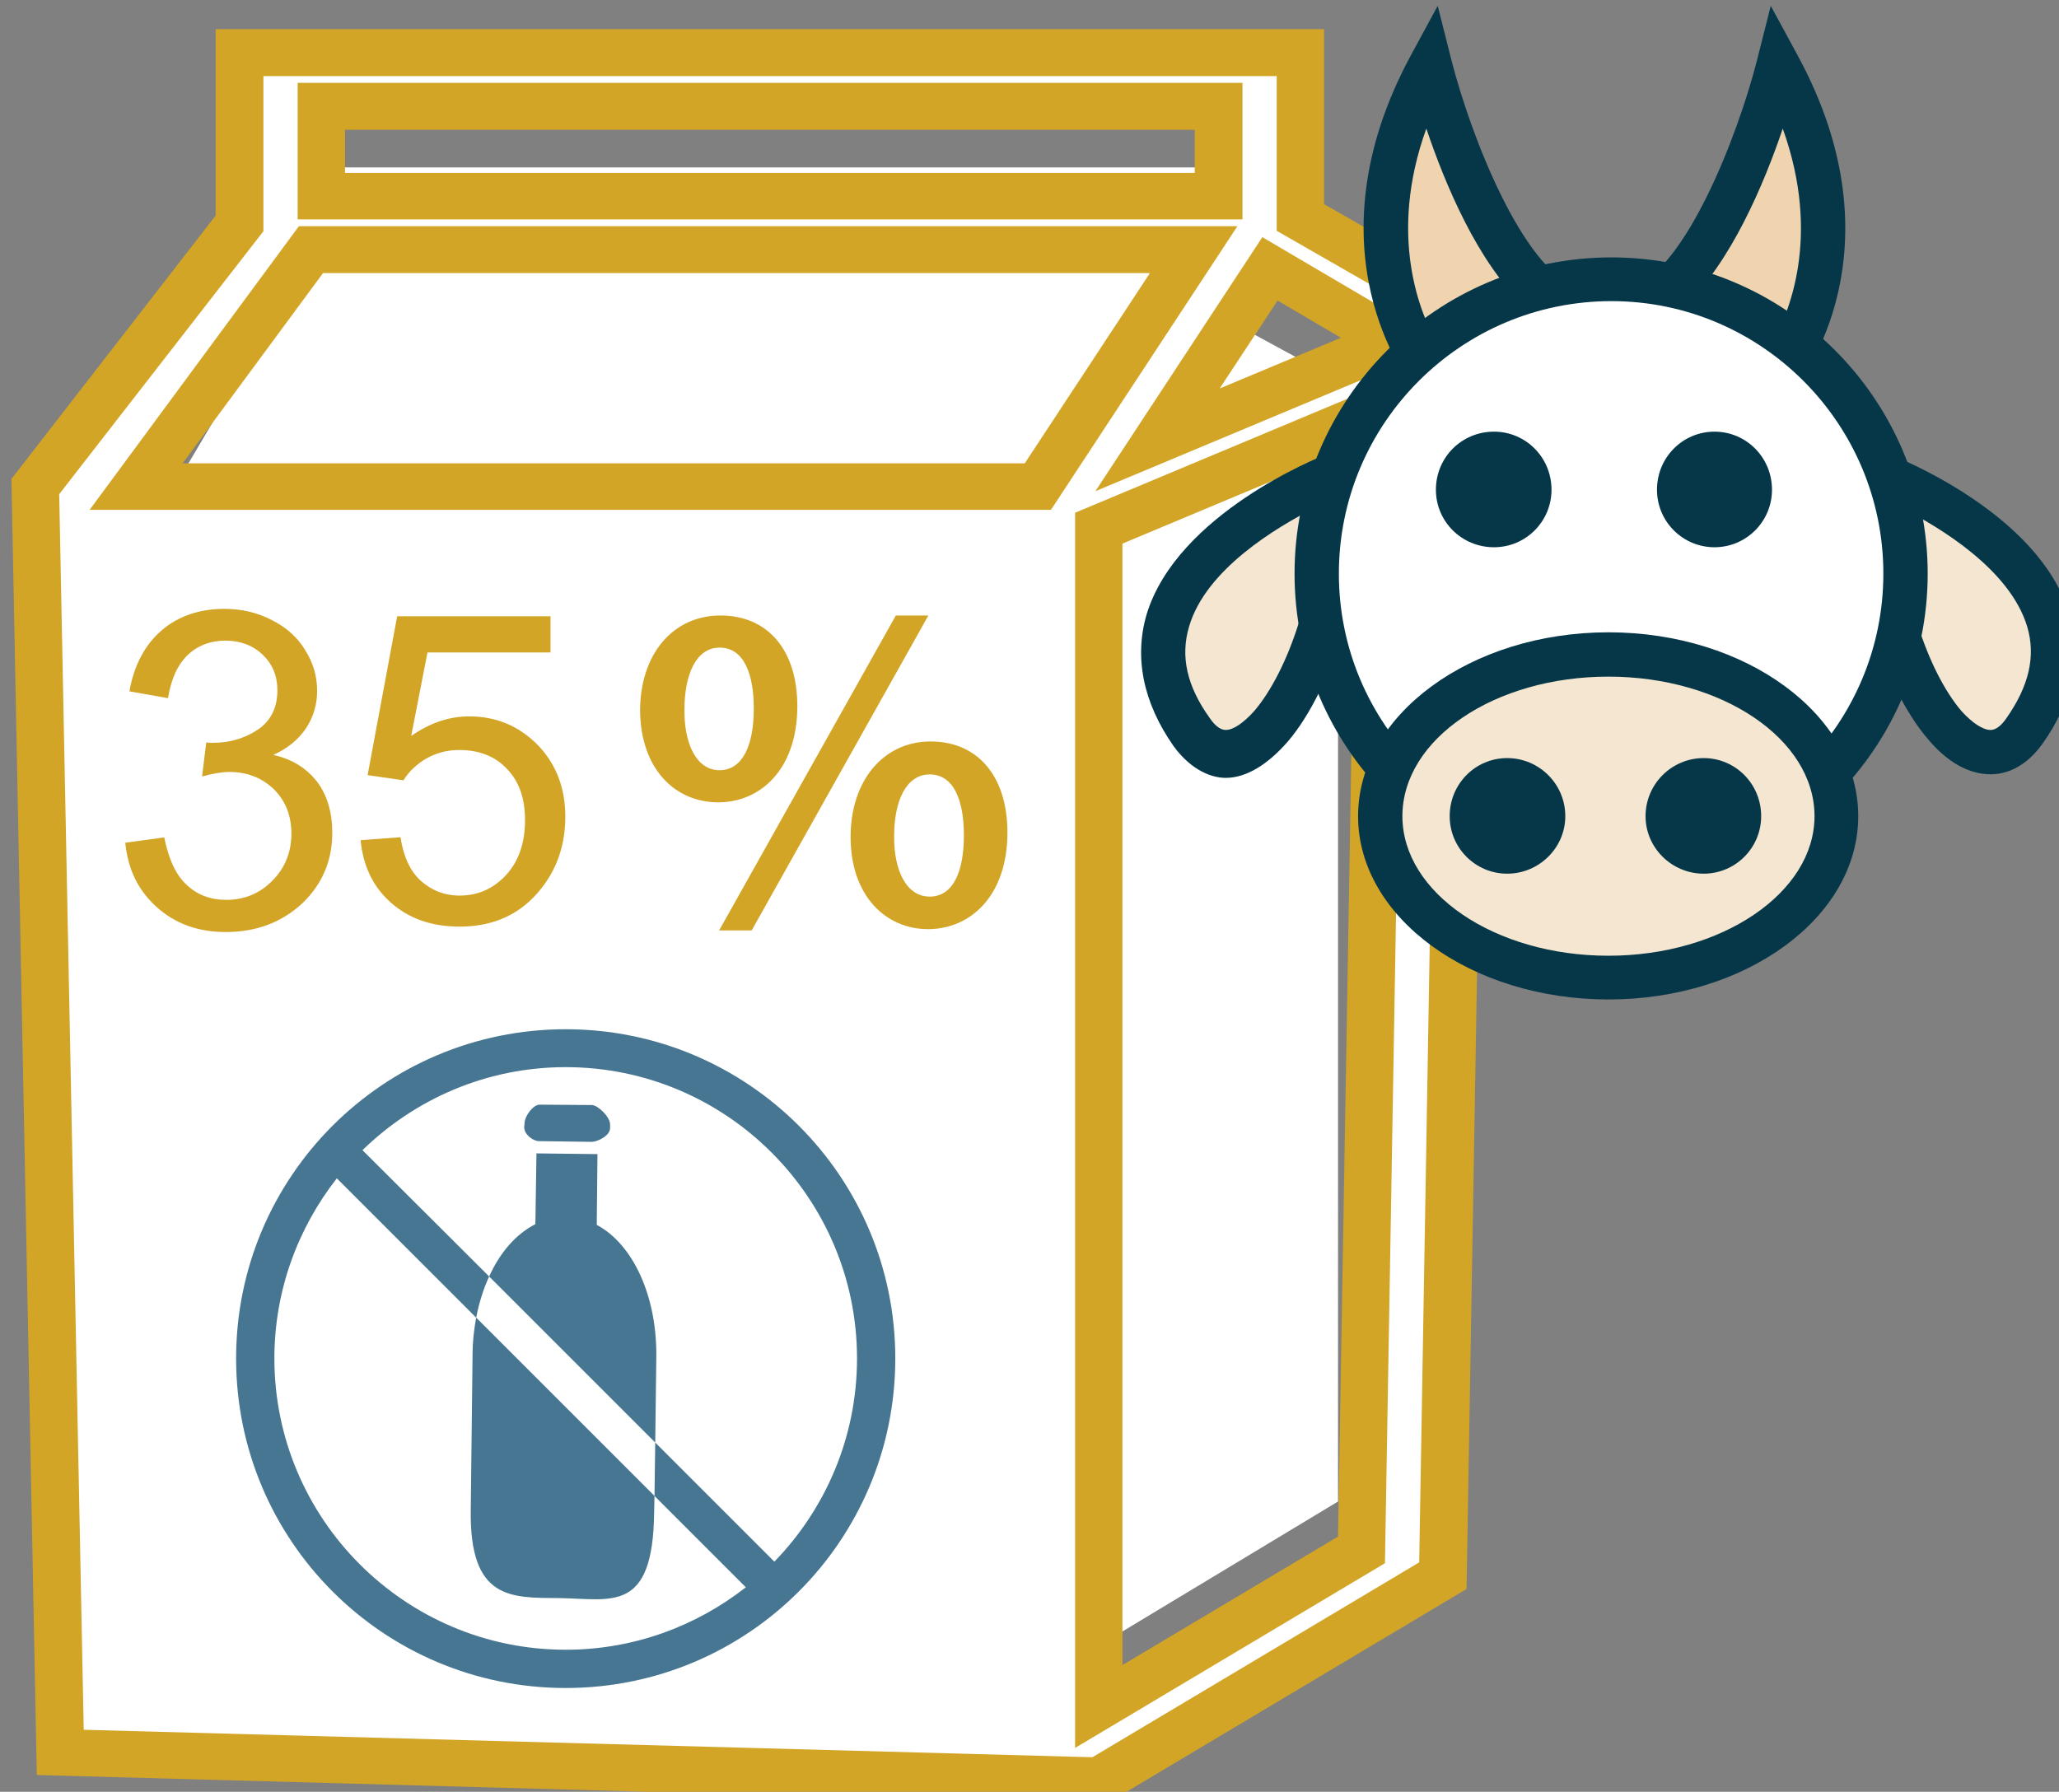 <?xml version="1.0" encoding="UTF-8" standalone="no"?>
<!-- Created with Inkscape (http://www.inkscape.org/) -->

<svg
   xmlns:dc="http://purl.org/dc/elements/1.1/"
   xmlns:cc="http://creativecommons.org/ns#"
   xmlns:rdf="http://www.w3.org/1999/02/22-rdf-syntax-ns#"
   xmlns:svg="http://www.w3.org/2000/svg"
   xmlns="http://www.w3.org/2000/svg"
   xmlns:sodipodi="http://sodipodi.sourceforge.net/DTD/sodipodi-0.dtd"
   xmlns:inkscape="http://www.inkscape.org/namespaces/inkscape"
   width="479.328mm"
   height="417.15mm"
   viewBox="0 0 479.328 417.15"
   version="1.1"
   id="svg8"
   inkscape:version="0.92.4 (5da689c313, 2019-01-14)"
   sodipodi:docname="5663.svg">
  <rect x="0" y="0" width="479.328" height="417.15" fill="#808080" stroke="none"/>
  <defs
     id="defs2">
    <style
       type="text/css"
       id="style2"><![CDATA[
    .fil3 {fill:#053749;fill-rule:nonzero}
    .fil6 {fill:#C0C3C4;fill-rule:nonzero}
    .fil2 {fill:#EFD4AF;fill-rule:nonzero}
    .fil1 {fill:#F4D398;fill-rule:nonzero}
    .fil4 {fill:#F4E6D0;fill-rule:nonzero}
    .fil0 {fill:#F9E4B9;fill-rule:nonzero}
    .fil5 {fill:white;fill-rule:nonzero}
   ]]></style>
    <style
       type="text/css"
       id="style2-1"><![CDATA[
    .fil5 {fill:#053749;fill-rule:nonzero}
    .fil2 {fill:#E8D5C5;fill-rule:nonzero}
    .fil1 {fill:#F4E2CE;fill-rule:nonzero}
    .fil4 {fill:#F4E6D0;fill-rule:nonzero}
    .fil3 {fill:#F9EEE4;fill-rule:nonzero}
    .fil0 {fill:#F9EFE5;fill-rule:nonzero}
    .fil6 {fill:white;fill-rule:nonzero}
   ]]></style>
    <style
       type="text/css"
       id="style2-3"><![CDATA[
    .fil3 {fill:#053749;fill-rule:nonzero}
    .fil6 {fill:#C0C3C4;fill-rule:nonzero}
    .fil2 {fill:#EFD4AF;fill-rule:nonzero}
    .fil1 {fill:#F4D398;fill-rule:nonzero}
    .fil4 {fill:#F4E6D0;fill-rule:nonzero}
    .fil0 {fill:#F9E4B9;fill-rule:nonzero}
    .fil5 {fill:white;fill-rule:nonzero}
   ]]></style>
    <style
       type="text/css"
       id="style2-8"><![CDATA[
    .fil1 {fill:#467691;fill-rule:nonzero}
    .fil0 {fill:white;fill-rule:nonzero}
   ]]></style>
    <style
       type="text/css"
       id="style2-9"><![CDATA[
    .fil1 {fill:#467691;fill-rule:nonzero}
    .fil2 {fill:#70A3BA;fill-rule:nonzero}
    .fil0 {fill:white;fill-rule:nonzero}
   ]]></style>
    <style
       type="text/css"
       id="style2-97"><![CDATA[
    .fil1 {fill:#628C2C;fill-rule:nonzero}
    .fil3 {fill:#A31313;fill-rule:nonzero}
    .fil0 {fill:firebrick;fill-rule:nonzero}
    .fil2 {fill:#B51515;fill-rule:nonzero}
   ]]></style>
    <style
       type="text/css"
       id="style2-2"><![CDATA[
    .str0 {stroke:white;stroke-width:70.56}
    .fil7 {fill:#FEFEFE}
    .fil3 {fill:#218935;fill-rule:nonzero}
    .fil9 {fill:#628C2C;fill-rule:nonzero}
    .fil5 {fill:#662E12;fill-rule:nonzero}
    .fil1 {fill:#67B2B5;fill-rule:nonzero}
    .fil2 {fill:#6DA19F;fill-rule:nonzero}
    .fil8 {fill:#BA1515;fill-rule:nonzero}
    .fil6 {fill:#E2824D;fill-rule:nonzero}
    .fil4 {fill:#F4A931;fill-rule:nonzero}
    .fil0 {fill:white;fill-rule:nonzero}
   ]]></style>
    <style
       type="text/css"
       id="style2-27"><![CDATA[
    .fil1 {fill:#75B9DB;fill-rule:nonzero}
    .fil2 {fill:#ACD9EA;fill-rule:nonzero}
    .fil0 {fill:white;fill-rule:nonzero}
   ]]></style>
    <style
       type="text/css"
       id="style2-4"><![CDATA[
    .fil1 {fill:#75B9DB;fill-rule:nonzero}
    .fil2 {fill:#ACD9EA;fill-rule:nonzero}
    .fil0 {fill:white;fill-rule:nonzero}
   ]]></style>
    <style
       type="text/css"
       id="style2-7"><![CDATA[
    .fil2 {fill:black;fill-rule:nonzero}
    .fil4 {fill:#053749;fill-rule:nonzero}
    .fil1 {fill:#467691;fill-rule:nonzero}
    .fil3 {fill:#EFD4AF;fill-rule:nonzero}
    .fil5 {fill:#F4E6D0;fill-rule:nonzero}
    .fil0 {fill:white;fill-rule:nonzero}
   ]]></style>
    <style
       type="text/css"
       id="style2-8-8"><![CDATA[
    .fil1 {fill:#467691;fill-rule:nonzero}
    .fil2 {fill:#70A3BA;fill-rule:nonzero}
    .fil0 {fill:white;fill-rule:nonzero}
   ]]></style>
    <style
       type="text/css"
       id="style2-14"><![CDATA[
    .fil2 {fill:black;fill-rule:nonzero}
    .fil1 {fill:#467691;fill-rule:nonzero}
    .fil6 {fill:#CCCCCC;fill-rule:nonzero}
    .fil8 {fill:#CEBCAA;fill-rule:nonzero}
    .fil3 {fill:#E0D2C1;fill-rule:nonzero}
    .fil4 {fill:#EDDECE;fill-rule:nonzero}
    .fil7 {fill:#F4E9E1;fill-rule:nonzero}
    .fil0 {fill:white;fill-rule:nonzero}
    .fil5 {fill:white;fill-rule:nonzero}
   ]]></style>
    <style
       type="text/css"
       id="style2-0"><![CDATA[
    .fil2 {fill:black;fill-rule:nonzero}
    .fil1 {fill:#467691;fill-rule:nonzero}
    .fil6 {fill:#CCCCCC;fill-rule:nonzero}
    .fil8 {fill:#CEBCAA;fill-rule:nonzero}
    .fil3 {fill:#E0D2C1;fill-rule:nonzero}
    .fil4 {fill:#EDDECE;fill-rule:nonzero}
    .fil7 {fill:#F4E9E1;fill-rule:nonzero}
    .fil0 {fill:white;fill-rule:nonzero}
    .fil5 {fill:white;fill-rule:nonzero}
   ]]></style>
    <style
       type="text/css"
       id="style2-81"><![CDATA[
    .fil1 {fill:#628C2C;fill-rule:nonzero}
    .fil3 {fill:#A31313;fill-rule:nonzero}
    .fil0 {fill:firebrick;fill-rule:nonzero}
    .fil2 {fill:#B51515;fill-rule:nonzero}
   ]]></style>
    <style
       type="text/css"
       id="style2-2-3"><![CDATA[
    .str0 {stroke:white;stroke-width:70.56}
    .fil7 {fill:#FEFEFE}
    .fil3 {fill:#218935;fill-rule:nonzero}
    .fil9 {fill:#628C2C;fill-rule:nonzero}
    .fil5 {fill:#662E12;fill-rule:nonzero}
    .fil1 {fill:#67B2B5;fill-rule:nonzero}
    .fil2 {fill:#6DA19F;fill-rule:nonzero}
    .fil8 {fill:#BA1515;fill-rule:nonzero}
    .fil6 {fill:#E2824D;fill-rule:nonzero}
    .fil4 {fill:#F4A931;fill-rule:nonzero}
    .fil0 {fill:white;fill-rule:nonzero}
   ]]></style>
    <style
       type="text/css"
       id="style2-27-6"><![CDATA[
    .fil1 {fill:#75B9DB;fill-rule:nonzero}
    .fil2 {fill:#ACD9EA;fill-rule:nonzero}
    .fil0 {fill:white;fill-rule:nonzero}
   ]]></style>
    <style
       type="text/css"
       id="style2-4-9"><![CDATA[
    .fil1 {fill:#75B9DB;fill-rule:nonzero}
    .fil2 {fill:#ACD9EA;fill-rule:nonzero}
    .fil0 {fill:white;fill-rule:nonzero}
   ]]></style>
    <style
       type="text/css"
       id="style2-7-4"><![CDATA[
    .fil2 {fill:black;fill-rule:nonzero}
    .fil4 {fill:#053749;fill-rule:nonzero}
    .fil1 {fill:#467691;fill-rule:nonzero}
    .fil3 {fill:#EFD4AF;fill-rule:nonzero}
    .fil5 {fill:#F4E6D0;fill-rule:nonzero}
    .fil0 {fill:white;fill-rule:nonzero}
   ]]></style>
    <style
       type="text/css"
       id="style2-35"><![CDATA[
    .fil1 {fill:#628C2C;fill-rule:nonzero}
    .fil3 {fill:#A31313;fill-rule:nonzero}
    .fil0 {fill:firebrick;fill-rule:nonzero}
    .fil2 {fill:#B51515;fill-rule:nonzero}
   ]]></style>
    <style
       type="text/css"
       id="style2-2-1"><![CDATA[
    .str0 {stroke:white;stroke-width:70.56}
    .fil7 {fill:#FEFEFE}
    .fil3 {fill:#218935;fill-rule:nonzero}
    .fil9 {fill:#628C2C;fill-rule:nonzero}
    .fil5 {fill:#662E12;fill-rule:nonzero}
    .fil1 {fill:#67B2B5;fill-rule:nonzero}
    .fil2 {fill:#6DA19F;fill-rule:nonzero}
    .fil8 {fill:#BA1515;fill-rule:nonzero}
    .fil6 {fill:#E2824D;fill-rule:nonzero}
    .fil4 {fill:#F4A931;fill-rule:nonzero}
    .fil0 {fill:white;fill-rule:nonzero}
   ]]></style>
    <style
       type="text/css"
       id="style2-27-4"><![CDATA[
    .fil1 {fill:#75B9DB;fill-rule:nonzero}
    .fil2 {fill:#ACD9EA;fill-rule:nonzero}
    .fil0 {fill:white;fill-rule:nonzero}
   ]]></style>
    <style
       type="text/css"
       id="style2-4-96"><![CDATA[
    .fil1 {fill:#75B9DB;fill-rule:nonzero}
    .fil2 {fill:#ACD9EA;fill-rule:nonzero}
    .fil0 {fill:white;fill-rule:nonzero}
   ]]></style>
    <style
       type="text/css"
       id="style2-7-1"><![CDATA[
    .fil2 {fill:black;fill-rule:nonzero}
    .fil4 {fill:#053749;fill-rule:nonzero}
    .fil1 {fill:#467691;fill-rule:nonzero}
    .fil3 {fill:#EFD4AF;fill-rule:nonzero}
    .fil5 {fill:#F4E6D0;fill-rule:nonzero}
    .fil0 {fill:white;fill-rule:nonzero}
   ]]></style>
    <style
       type="text/css"
       id="style2-05"><![CDATA[
    .fil1 {fill:#628C2C;fill-rule:nonzero}
    .fil3 {fill:#A31313;fill-rule:nonzero}
    .fil0 {fill:firebrick;fill-rule:nonzero}
    .fil2 {fill:#B51515;fill-rule:nonzero}
   ]]></style>
    <style
       type="text/css"
       id="style2-2-0"><![CDATA[
    .str0 {stroke:white;stroke-width:70.56}
    .fil7 {fill:#FEFEFE}
    .fil3 {fill:#218935;fill-rule:nonzero}
    .fil9 {fill:#628C2C;fill-rule:nonzero}
    .fil5 {fill:#662E12;fill-rule:nonzero}
    .fil1 {fill:#67B2B5;fill-rule:nonzero}
    .fil2 {fill:#6DA19F;fill-rule:nonzero}
    .fil8 {fill:#BA1515;fill-rule:nonzero}
    .fil6 {fill:#E2824D;fill-rule:nonzero}
    .fil4 {fill:#F4A931;fill-rule:nonzero}
    .fil0 {fill:white;fill-rule:nonzero}
   ]]></style>
    <style
       type="text/css"
       id="style2-27-9"><![CDATA[
    .fil1 {fill:#75B9DB;fill-rule:nonzero}
    .fil2 {fill:#ACD9EA;fill-rule:nonzero}
    .fil0 {fill:white;fill-rule:nonzero}
   ]]></style>
    <style
       type="text/css"
       id="style2-33"><![CDATA[
    .fil1 {fill:#628C2C;fill-rule:nonzero}
    .fil3 {fill:#A31313;fill-rule:nonzero}
    .fil0 {fill:firebrick;fill-rule:nonzero}
    .fil2 {fill:#B51515;fill-rule:nonzero}
   ]]></style>
    <style
       type="text/css"
       id="style2-2-6"><![CDATA[
    .str0 {stroke:white;stroke-width:70.56}
    .fil7 {fill:#FEFEFE}
    .fil3 {fill:#218935;fill-rule:nonzero}
    .fil9 {fill:#628C2C;fill-rule:nonzero}
    .fil5 {fill:#662E12;fill-rule:nonzero}
    .fil1 {fill:#67B2B5;fill-rule:nonzero}
    .fil2 {fill:#6DA19F;fill-rule:nonzero}
    .fil8 {fill:#BA1515;fill-rule:nonzero}
    .fil6 {fill:#E2824D;fill-rule:nonzero}
    .fil4 {fill:#F4A931;fill-rule:nonzero}
    .fil0 {fill:white;fill-rule:nonzero}
   ]]></style>
    <style
       type="text/css"
       id="style2-27-0"><![CDATA[
    .fil1 {fill:#75B9DB;fill-rule:nonzero}
    .fil2 {fill:#ACD9EA;fill-rule:nonzero}
    .fil0 {fill:white;fill-rule:nonzero}
   ]]></style>
    <style
       type="text/css"
       id="style2-4-7"><![CDATA[
    .fil1 {fill:#75B9DB;fill-rule:nonzero}
    .fil2 {fill:#ACD9EA;fill-rule:nonzero}
    .fil0 {fill:white;fill-rule:nonzero}
   ]]></style>
    <style
       type="text/css"
       id="style2-7-6"><![CDATA[
    .fil2 {fill:black;fill-rule:nonzero}
    .fil4 {fill:#053749;fill-rule:nonzero}
    .fil1 {fill:#467691;fill-rule:nonzero}
    .fil3 {fill:#EFD4AF;fill-rule:nonzero}
    .fil5 {fill:#F4E6D0;fill-rule:nonzero}
    .fil0 {fill:white;fill-rule:nonzero}
   ]]></style>
    <style
       type="text/css"
       id="style2-92"><![CDATA[
    .fil1 {fill:#628C2C;fill-rule:nonzero}
    .fil3 {fill:#A31313;fill-rule:nonzero}
    .fil0 {fill:firebrick;fill-rule:nonzero}
    .fil2 {fill:#B51515;fill-rule:nonzero}
   ]]></style>
    <style
       type="text/css"
       id="style2-2-9"><![CDATA[
    .str0 {stroke:white;stroke-width:70.56}
    .fil7 {fill:#FEFEFE}
    .fil3 {fill:#218935;fill-rule:nonzero}
    .fil9 {fill:#628C2C;fill-rule:nonzero}
    .fil5 {fill:#662E12;fill-rule:nonzero}
    .fil1 {fill:#67B2B5;fill-rule:nonzero}
    .fil2 {fill:#6DA19F;fill-rule:nonzero}
    .fil8 {fill:#BA1515;fill-rule:nonzero}
    .fil6 {fill:#E2824D;fill-rule:nonzero}
    .fil4 {fill:#F4A931;fill-rule:nonzero}
    .fil0 {fill:white;fill-rule:nonzero}
   ]]></style>
    <style
       type="text/css"
       id="style2-27-01"><![CDATA[
    .fil1 {fill:#75B9DB;fill-rule:nonzero}
    .fil2 {fill:#ACD9EA;fill-rule:nonzero}
    .fil0 {fill:white;fill-rule:nonzero}
   ]]></style>
    <style
       type="text/css"
       id="style2-4-1"><![CDATA[
    .fil1 {fill:#75B9DB;fill-rule:nonzero}
    .fil2 {fill:#ACD9EA;fill-rule:nonzero}
    .fil0 {fill:white;fill-rule:nonzero}
   ]]></style>
    <style
       type="text/css"
       id="style2-7-18"><![CDATA[
    .fil2 {fill:black;fill-rule:nonzero}
    .fil4 {fill:#053749;fill-rule:nonzero}
    .fil1 {fill:#467691;fill-rule:nonzero}
    .fil3 {fill:#EFD4AF;fill-rule:nonzero}
    .fil5 {fill:#F4E6D0;fill-rule:nonzero}
    .fil0 {fill:white;fill-rule:nonzero}
   ]]></style>
    <style
       type="text/css"
       id="style2-6"><![CDATA[
    .fil3 {fill:#053749;fill-rule:nonzero}
    .fil1 {fill:#467691;fill-rule:nonzero}
    .fil2 {fill:#EFD4AF;fill-rule:nonzero}
    .fil4 {fill:#F4E6D0;fill-rule:nonzero}
    .fil0 {fill:white;fill-rule:nonzero}
   ]]></style>
    <style
       type="text/css"
       id="style2-88"><![CDATA[
    .fil3 {fill:#053749;fill-rule:nonzero}
    .fil1 {fill:#467691;fill-rule:nonzero}
    .fil2 {fill:#EFD4AF;fill-rule:nonzero}
    .fil4 {fill:#F4E6D0;fill-rule:nonzero}
    .fil0 {fill:white;fill-rule:nonzero}
   ]]></style>
    <style
       type="text/css"
       id="style2-29"><![CDATA[
    .fil3 {fill:#053749;fill-rule:nonzero}
    .fil1 {fill:#D3A526;fill-rule:nonzero}
    .fil2 {fill:#EFD4AF;fill-rule:nonzero}
    .fil4 {fill:#F4E6D0;fill-rule:nonzero}
    .fil0 {fill:white;fill-rule:nonzero}
   ]]></style>
    <style
       type="text/css"
       id="style2-44"><![CDATA[
    .fil3 {fill:#053749;fill-rule:nonzero}
    .fil1 {fill:#D3A526;fill-rule:nonzero}
    .fil5 {fill:#D3A526;fill-rule:nonzero}
    .fil2 {fill:#EFD4AF;fill-rule:nonzero}
    .fil4 {fill:#F4E6D0;fill-rule:nonzero}
    .fil0 {fill:white;fill-rule:nonzero}
   ]]></style>
    <style
       type="text/css"
       id="style2-30"><![CDATA[
    .fil3 {fill:#053749;fill-rule:nonzero}
    .fil1 {fill:#D3A526;fill-rule:nonzero}
    .fil5 {fill:#D3A526;fill-rule:nonzero}
    .fil2 {fill:#EFD4AF;fill-rule:nonzero}
    .fil4 {fill:#F4E6D0;fill-rule:nonzero}
    .fil0 {fill:white;fill-rule:nonzero}
   ]]></style>
  </defs>
  <sodipodi:namedview
     id="base"
     pagecolor="#ffffff"
     bordercolor="#666666"
     borderopacity="1.0"
     inkscape:pageopacity="0.0"
     inkscape:pageshadow="2"
     inkscape:zoom="0.24748737"
     inkscape:cx="740.83582"
     inkscape:cy="848.97569"
     inkscape:document-units="mm"
     inkscape:current-layer="Vrstva_x0020_1-13"
     showgrid="false"
     inkscape:window-width="2400"
     inkscape:window-height="1321"
     inkscape:window-x="-9"
     inkscape:window-y="-9"
     inkscape:window-maximized="1" />
  <g
     inkscape:label="Vrstva 1"
     inkscape:groupmode="layer"
     id="layer1"
     transform="translate(-235.254,5.678)">
    <g
       inkscape:label="Vrstva 1"
       inkscape:groupmode="layer"
       transform="matrix(0.265,0,0,0.265,101.139,211.672)"
       id="layer1-68">
      <g
         inkscape:label="Vrstva 1"
         inkscape:groupmode="layer"
         transform="matrix(0.641,0,0,0.641,1061.29,389.738)"
         id="layer1-5">
        <g
           inkscape:label="Vrstva 1"
           inkscape:groupmode="layer"
           transform="matrix(1.251,0,0,1.251,-3056.79,110.074)"
           id="layer1-1">
          <g
             transform="matrix(0.265,0,0,0.265,-2591.36,-3806.71)"
             id="Vrstva_x0020_1">
            <g
               transform="translate(-4920.53,-4902.27)"
               id="Vrstva_x0020_1_0">
              <g
                 inkscape:label="Vrstva 1"
                 inkscape:groupmode="layer"
                 transform="matrix(3.72,0,0,3.72,27652.9,19607.2)"
                 id="layer1-9">
                <g
                   inkscape:label="Vrstva 1"
                   inkscape:groupmode="layer"
                   transform="matrix(1.204,0,0,1.204,-2393.6,-42.755)"
                   id="layer1-3">
                  <g
                     inkscape:label="Vrstva 1"
                     inkscape:groupmode="layer"
                     transform="matrix(0.828,0,0,0.828,2076.79,-61)"
                     id="layer1-18" />
                </g>
              </g>
              <g
                 inkscape:label="Vrstva 1"
                 inkscape:groupmode="layer"
                 transform="matrix(3.541,0,0,3.541,17875.2,18710)"
                 id="layer1-6">
                <g
                   inkscape:label="Vrstva 1"
                   inkscape:groupmode="layer"
                   transform="matrix(1.07,0,0,1.07,268.918,114.142)"
                   id="layer1-51">
                  <g
                     transform="matrix(0.329,0,0,0.329,-3889.85,-5218.73)"
                     id="Vrstva_x0020_1-00">
                    <g
                       transform="matrix(1.402,0,0,1.402,1433.03,-5529.767)"
                       id="Vrstva_x0020_1-2">
                      <polygon
                         points="9525,12294 11677,12294 11677,12624 11995,12797 11995,12932 11995,15450 11290,15875 9167,13178 9525,12572 "
                         style="fill:#ffffff;fill-rule:nonzero"
                         id="polygon7-1"
                         class="fil0" />
                      <path
                         d="m 11568,12938 266,-404 291,171 z m 483,2627 -622,370 v -2788 l 668,-279 z m -766,-2516 H 9152 l 414,-560 h 2087 z m -1695,-900 h 2123 v 213 H 9590 Z m 2316,264 v -390 H 9397 v 403 l -484,623 60,2994 2456,68 814,-485 51,-2991 z"
                         style="fill:#ffffff;fill-rule:nonzero"
                         id="path9"
                         class="fil0"
                         inkscape:connector-curvature="0" />
                      <path
                         d="m 9646,12307 h 2010 v -102 H 9646 Z m 2123,110 H 9534 v -323 h 2235 z m -2507,577 h 1992 l 296,-450 H 9594 Z m 2054,110 H 9042 l 495,-671 h 2220 z m 169,80 v 2653 l 510,-304 44,-2581 z m -112,2849 v -2922 l 781,-327 -48,2812 z m 479,-3424 -137,208 287,-120 z m -2824,3381 2386,65 773,-461 49,-2875 -815,341 395,-601 420,247 1,-40 -387,-222 v -366 H 9453 v 367 l -483,622 z m 2416,177 -16,-1 -2511,-69 -60,-3066 483,-623 v -441 h 2622 v 414 l 389,222 -52,3054 z"
                         style="fill:#d3a526;fill-rule:nonzero"
                         id="path11-6"
                         class="fil1"
                         inkscape:connector-curvature="0" />
                      <path
                         d="m 10945,13875 c -1,82 29,144 84,144 55,0 81,-58 81,-145 0,-81 -23,-144 -81,-144 -56,0 -84,64 -84,145 z m 268,-8 c 0,151 -88,229 -188,229 -99,0 -183,-78 -183,-218 0,-135 79,-226 189,-226 114,0 182,85 182,215 z m -682,232 418,-745 h 77 l -418,745 z m -82,-523 c -1,83 29,144 83,144 54,0 81,-58 81,-146 0,-79 -22,-144 -81,-144 -56,0 -83,65 -83,146 z m 267,-8 c 0,152 -89,228 -187,228 -101,0 -183,-77 -185,-216 0,-136 79,-226 190,-226 114,0 182,84 182,214 z"
                         style="fill:#d3a526;fill-rule:nonzero"
                         id="path49-9"
                         class="fil1"
                         inkscape:connector-curvature="0" />
                    </g>
                    <path
                       inkscape:connector-curvature="0"
                       d="m 18556.82,12390.123 c 0,0 -331.745,-409.218 0,-1021.059 0,0 178.785,701.233 458.881,804.531 z"
                       style="fill:#efd4af;fill-rule:nonzero;stroke-width:1.987"
                       id="path13"
                       class="fil2" />
                    <path
                       inkscape:connector-curvature="0"
                       d="m 18542.855,11577.632 c -129.123,357.571 -19.864,617.801 39.73,719.112 l 284.069,-133.094 c -152.96,-141.042 -262.218,-403.26 -323.799,-586.018 z m -7.946,903.857 -35.758,-45.689 c -13.904,-17.879 -357.569,-452.922 -7.945,-1100.52 l 89.392,-164.879 45.69,180.771 c 65.553,256.258 236.393,689.314 415.177,752.882 l 164.879,59.596 z"
                       style="fill:#053749;fill-rule:nonzero;stroke-width:1.987"
                       id="path15"
                       class="fil3" />
                    <path
                       inkscape:connector-curvature="0"
                       d="m 19710.967,12390.123 c 0,0 331.744,-409.218 0,-1021.059 0,0 -178.785,701.233 -460.868,804.531 z"
                       style="fill:#efd4af;fill-rule:nonzero;stroke-width:1.987"
                       id="path17"
                       class="fil2" />
                    <path
                       inkscape:connector-curvature="0"
                       d="m 19401.066,12163.683 284.069,133.094 c 59.596,-101.311 168.853,-359.556 39.73,-719.112 -61.581,182.758 -172.824,444.977 -323.799,586.018 z m 329.76,317.839 -669.45,-317.839 164.879,-59.596 c 176.798,-63.568 347.637,-496.624 413.192,-752.882 l 45.688,-180.771 89.393,164.879 c 351.61,647.599 7.947,1082.641 -7.946,1100.52 z"
                       style="fill:#053749;fill-rule:nonzero;stroke-width:1.987"
                       id="path19"
                       class="fil3" />
                    <path
                       inkscape:connector-curvature="0"
                       d="m 18236.944,12725.959 c 0,0 -844.262,325.786 -470.8,850.221 198.65,282.083 546.287,-347.637 470.8,-850.221 z"
                       style="fill:#f4e6d0;fill-rule:nonzero;stroke-width:1.987"
                       id="path21"
                       class="fil4" />
                    <path
                       inkscape:connector-curvature="0"
                       d="m 18173.435,12835.189 c -129.123,65.553 -361.543,204.609 -417.165,393.326 -29.798,99.324 -7.946,198.651 69.528,305.92 17.877,25.825 35.756,37.744 51.649,37.744 25.824,0 59.594,-23.838 95.351,-63.568 111.245,-131.109 210.569,-411.205 200.637,-673.422 z m -295.988,895.91 v 0 c -45.691,0 -113.23,-23.838 -172.826,-105.285 -101.311,-145.014 -131.109,-294.001 -89.393,-437.029 101.312,-333.732 574.099,-522.448 595.95,-530.395 l 83.432,-33.77 13.906,91.379 c 51.649,333.731 -75.487,719.112 -224.473,893.923 -65.555,75.487 -137.07,121.177 -206.596,121.177 z"
                       style="fill:#053749;fill-rule:nonzero;stroke-width:1.987"
                       id="path23"
                       class="fil3" />
                    <path
                       inkscape:connector-curvature="0"
                       d="m 20054.617,12725.959 c 0,0 844.261,325.786 470.799,850.221 -198.65,282.083 -546.288,-347.637 -470.799,-850.221 z"
                       style="fill:#f4e6d0;fill-rule:nonzero;stroke-width:1.987"
                       id="path25"
                       class="fil4" />
                    <path
                       inkscape:connector-curvature="0"
                       d="m 20118.126,12835.189 c -9.933,262.217 87.406,542.313 198.649,673.422 35.757,39.73 71.515,63.568 97.34,63.568 15.89,0 33.769,-11.919 51.649,-37.744 75.486,-107.269 99.324,-206.596 69.526,-305.92 -57.608,-188.717 -288.041,-327.773 -417.164,-393.326 z m 295.989,883.991 c -71.515,0 -143.028,-39.73 -206.596,-115.217 -150.975,-174.812 -276.124,-554.233 -226.462,-887.964 l 13.906,-91.379 85.42,33.77 c 19.864,7.947 492.65,192.69 593.962,526.421 43.703,143.028 13.905,290.03 -89.393,435.045 -59.594,81.445 -125.149,99.324 -170.837,99.324 z"
                       style="fill:#053749;fill-rule:nonzero;stroke-width:1.987"
                       id="path27"
                       class="fil3" />
                    <path
                       inkscape:connector-curvature="0"
                       d="m 20132.092,13053.649 c 0,538.341 -437.029,975.37 -975.37,975.37 -540.327,0 -977.357,-437.029 -977.357,-975.37 0,-538.342 437.03,-975.372 977.357,-975.372 538.341,0 975.37,437.03 975.37,975.372 z"
                       style="fill:#ffffff;fill-rule:nonzero;stroke-width:1.987"
                       id="path29"
                       class="fil0" />
                    <path
                       inkscape:connector-curvature="0"
                       d="m 19156.67,12149.884 c -498.61,0 -903.855,405.244 -903.855,903.857 0,498.61 405.245,903.855 903.855,903.855 496.626,0 901.87,-405.245 901.87,-903.855 0,-498.613 -405.244,-903.857 -901.87,-903.857 z m 0,1952.721 c -580.057,0 -1050.856,-470.799 -1050.856,-1048.869 0,-578.071 470.799,-1048.872 1050.856,-1048.872 578.071,0 1048.872,470.801 1048.872,1048.872 0,578.07 -470.801,1048.869 -1048.872,1048.869 z"
                       style="fill:#053749;fill-rule:nonzero;stroke-width:1.987"
                       id="path31-4"
                       class="fil3" />
                    <path
                       inkscape:connector-curvature="0"
                       d="m 19901.662,13858.16 c 0,295.988 -337.704,534.367 -754.869,534.367 -417.163,0 -756.855,-238.379 -756.855,-534.367 0,-295.988 339.692,-536.354 756.855,-536.354 417.165,0 754.869,240.366 754.869,536.354 z"
                       style="fill:#f4e6d0;fill-rule:nonzero;stroke-width:1.987"
                       id="path33-7"
                       class="fil4" />
                    <path
                       inkscape:connector-curvature="0"
                       d="m 19146.861,13395.304 c -377.435,0 -683.355,206.596 -683.355,462.854 0,254.272 305.92,462.854 683.355,462.854 375.449,0 683.356,-208.582 683.356,-462.854 0,-256.258 -307.907,-462.854 -683.356,-462.854 z m 0,1070.723 c -456.893,0 -830.355,-272.151 -830.355,-607.869 0,-335.718 373.462,-609.855 830.355,-609.855 456.896,0 828.37,274.137 828.37,609.855 0,335.718 -371.474,607.869 -828.37,607.869 z"
                       style="fill:#053749;fill-rule:nonzero;stroke-width:1.987"
                       id="path35"
                       class="fil3" />
                    <path
                       inkscape:connector-curvature="0"
                       d="m 19003.715,13858.16 c 0,105.285 -87.405,190.703 -192.69,190.703 -105.285,0 -190.703,-85.418 -190.703,-190.703 0,-107.272 85.418,-192.69 190.703,-192.69 105.285,0 192.69,85.418 192.69,192.69 z"
                       style="fill:#053749;fill-rule:nonzero;stroke-width:1.987"
                       id="path37"
                       class="fil3" />
                    <path
                       inkscape:connector-curvature="0"
                       d="m 19653.276,13858.16 c 0,105.285 -85.421,190.703 -190.704,190.703 -105.284,0 -192.69,-85.418 -192.69,-190.703 0,-107.272 87.406,-192.69 192.69,-192.69 105.283,0 190.704,85.418 190.704,192.69 z"
                       style="fill:#053749;fill-rule:nonzero;stroke-width:1.987"
                       id="path39"
                       class="fil3" />
                    <path
                       inkscape:connector-curvature="0"
                       d="m 18957.995,12775.504 c 0,105.284 -85.42,190.703 -190.704,190.703 -107.271,0 -192.69,-85.419 -192.69,-190.703 0,-107.27 85.419,-192.691 192.69,-192.691 105.284,0 190.704,85.421 190.704,192.691 z"
                       style="fill:#053749;fill-rule:nonzero;stroke-width:1.987"
                       id="path41"
                       class="fil3" />
                    <path
                       inkscape:connector-curvature="0"
                       d="m 19689.187,12775.504 c 0,105.284 -85.419,190.703 -190.703,190.703 -105.285,0 -190.704,-85.419 -190.704,-190.703 0,-107.27 85.419,-192.691 190.704,-192.691 105.284,0 190.703,85.421 190.703,192.691 z"
                       style="fill:#053749;fill-rule:nonzero;stroke-width:1.987"
                       id="path43"
                       class="fil3" />
                  </g>
                </g>
              </g>
            </g>
          </g>
        </g>
        <g
           transform="matrix(0.662,0,0,0.662,-3905.02,-10636.127)"
           id="Vrstva_x0020_1-0">
          <path
             inkscape:connector-curvature="0"
             d="m 5825.85,15751.3 1.495,-146.479 -126.3,-1.495 -2.242,146.479 c -39.609,20.178 -73.239,58.291 -95.659,108.363 l 343.775,343.775 2.242,-177.118 c 1.495,-125.553 -47.83,-233.169 -123.311,-273.525 z"
             style="fill:#467691;fill-rule:nonzero;stroke-width:0.747"
             id="path21-25"
             class="fil1" />
          <path
             inkscape:connector-curvature="0"
             d="m 5568.76,16020.3 -3.737,320.607 c -2.989,187.582 83.702,182.351 183.098,183.097 108.364,1.495 194.308,32.884 196.549,-177.866 l 0.747,-33.63 -369.185,-369.184 c -4.484,24.662 -7.473,50.071 -7.473,76.976 z"
             style="fill:#467691;fill-rule:nonzero;stroke-width:0.747"
             id="path23-4"
             class="fil1" />
          <path
             inkscape:connector-curvature="0"
             d="m 5816.12,15503.2 -108.364,-0.748 c -12.705,-0.747 -31.388,23.167 -31.388,38.861 l -0.747,7.474 c 0,15.694 18.683,29.146 30.641,29.146 l 109.111,1.495 c 11.957,0 38.114,-12.705 38.114,-28.399 v -7.473 c 0,-15.695 -24.662,-39.609 -37.367,-40.356 z"
             style="fill:#467691;fill-rule:nonzero;stroke-width:0.747"
             id="path25-3"
             class="fil1" />
          <path
             inkscape:connector-curvature="0"
             d="m 6193.54,16448.6 -246.621,-246.621 -1.495,110.606 189.077,189.077 c -103.133,80.712 -232.422,129.289 -372.921,129.289 -332.565,0 -603.101,-270.536 -603.101,-603.101 0,-140.499 48.577,-269.789 129.289,-372.922 l 288.472,288.473 c 5.979,-30.641 14.947,-59.788 26.904,-85.197 l -262.315,-261.568 c 109.111,-106.122 257.084,-171.887 420.751,-171.887 332.565,0 603.101,270.536 603.101,603.101 0,163.667 -65.766,312.387 -171.14,420.75 z m -431.961,-1102.32 c -376.658,0 -682.319,304.914 -682.319,681.572 0,377.405 305.661,682.318 682.319,682.318 376.658,0 682.319,-304.913 682.319,-682.318 0,-376.658 -305.661,-681.572 -682.319,-681.572 z"
             style="fill:#467691;fill-rule:nonzero;stroke-width:0.747"
             id="path27-0"
             class="fil1" />
        </g>
        <g
           transform="matrix(0.597,0,0,0.597,-8769.38,-9428.356)"
           id="Vrstva_x0020_1-1">
          <g
             transform="matrix(0.994,0,0,0.994,599.437,77.549)"
             id="Vrstva_x0020_1-13">
            <path
               inkscape:connector-curvature="0"
               d="m 13004.38,14575.765 90.024,-12.237 c 10.489,50.693 27.095,87.402 52.441,110.126 24.473,22.725 54.189,34.087 90.898,34.087 41.952,0 77.788,-14.859 106.629,-44.575 28.843,-28.843 43.701,-65.551 43.701,-108.377 0,-41.08 -13.109,-75.166 -40.204,-102.261 -27.094,-26.22 -61.181,-40.204 -103.135,-40.204 -16.606,0 -37.582,3.496 -62.928,10.488 l 9.614,-78.662 c 6.118,0.875 10.488,0.875 14.858,0.875 38.456,0 72.543,-9.614 103.134,-29.717 30.591,-20.102 46.323,-50.692 46.323,-91.772 0,-33.212 -11.363,-60.307 -34.087,-82.157 -21.85,-20.976 -50.692,-32.338 -85.653,-32.338 -34.961,0 -64.677,11.362 -87.402,33.212 -23.598,22.725 -38.456,55.937 -45.449,99.638 l -89.149,-15.732 c 10.488,-60.307 35.835,-107.505 74.291,-140.717 38.457,-33.213 87.402,-49.819 145.087,-49.819 40.204,0 76.913,8.741 110.125,26.221 33.213,16.606 59.434,40.204 76.914,69.921 18.354,28.843 27.094,60.307 27.094,93.52 0,31.464 -8.74,60.307 -25.346,85.653 -17.481,26.22 -42.827,47.196 -76.039,62.055 43.7,9.614 76.913,30.59 101.385,62.055 23.599,31.465 34.961,70.795 34.961,117.992 0,63.803 -22.725,117.992 -69.047,162.567 -47.197,43.7 -105.756,66.425 -176.551,66.425 -64.677,0 -117.118,-19.228 -159.945,-57.685 -42.827,-38.456 -66.425,-87.401 -72.544,-148.582 z"
               style="fill:#d3a526;fill-rule:nonzero;stroke-width:0.874"
               id="path45"
               class="fil5" />
            <path
               inkscape:connector-curvature="0"
               d="m 13547.877,14569.876 92.168,-6.827 c 6.827,44.377 22.188,78.513 46.936,100.701 24.749,22.19 54.619,34.137 89.608,34.137 42.67,0 78.513,-16.215 107.529,-47.791 29.015,-31.575 43.523,-74.246 43.523,-126.303 0,-50.351 -13.654,-89.607 -41.816,-118.623 -27.309,-29.017 -64.006,-43.524 -110.089,-43.524 -28.162,0 -53.765,6.827 -75.953,19.628 -22.188,12.801 -40.11,29.869 -52.911,50.351 l -82.781,-11.947 68.273,-366.964 h 354.162 v 83.633 h -284.183 l -37.55,192.87 c 42.67,-29.869 87.047,-45.231 133.984,-45.231 62.299,0 114.356,22.188 157.027,64.859 42.67,43.524 64.858,98.995 64.858,166.414 0,64.858 -18.774,120.33 -56.324,167.267 -46.084,58.031 -108.382,87.047 -187.749,87.047 -64.859,0 -116.916,-18.776 -157.879,-54.618 -41.817,-36.697 -64.859,-84.487 -70.833,-145.079 z"
               style="fill:#d3a526;fill-rule:nonzero;stroke-width:0.853"
               id="1-0"
               class="fil5" />
          </g>
        </g>
      </g>
    </g>
  </g>
</svg>
